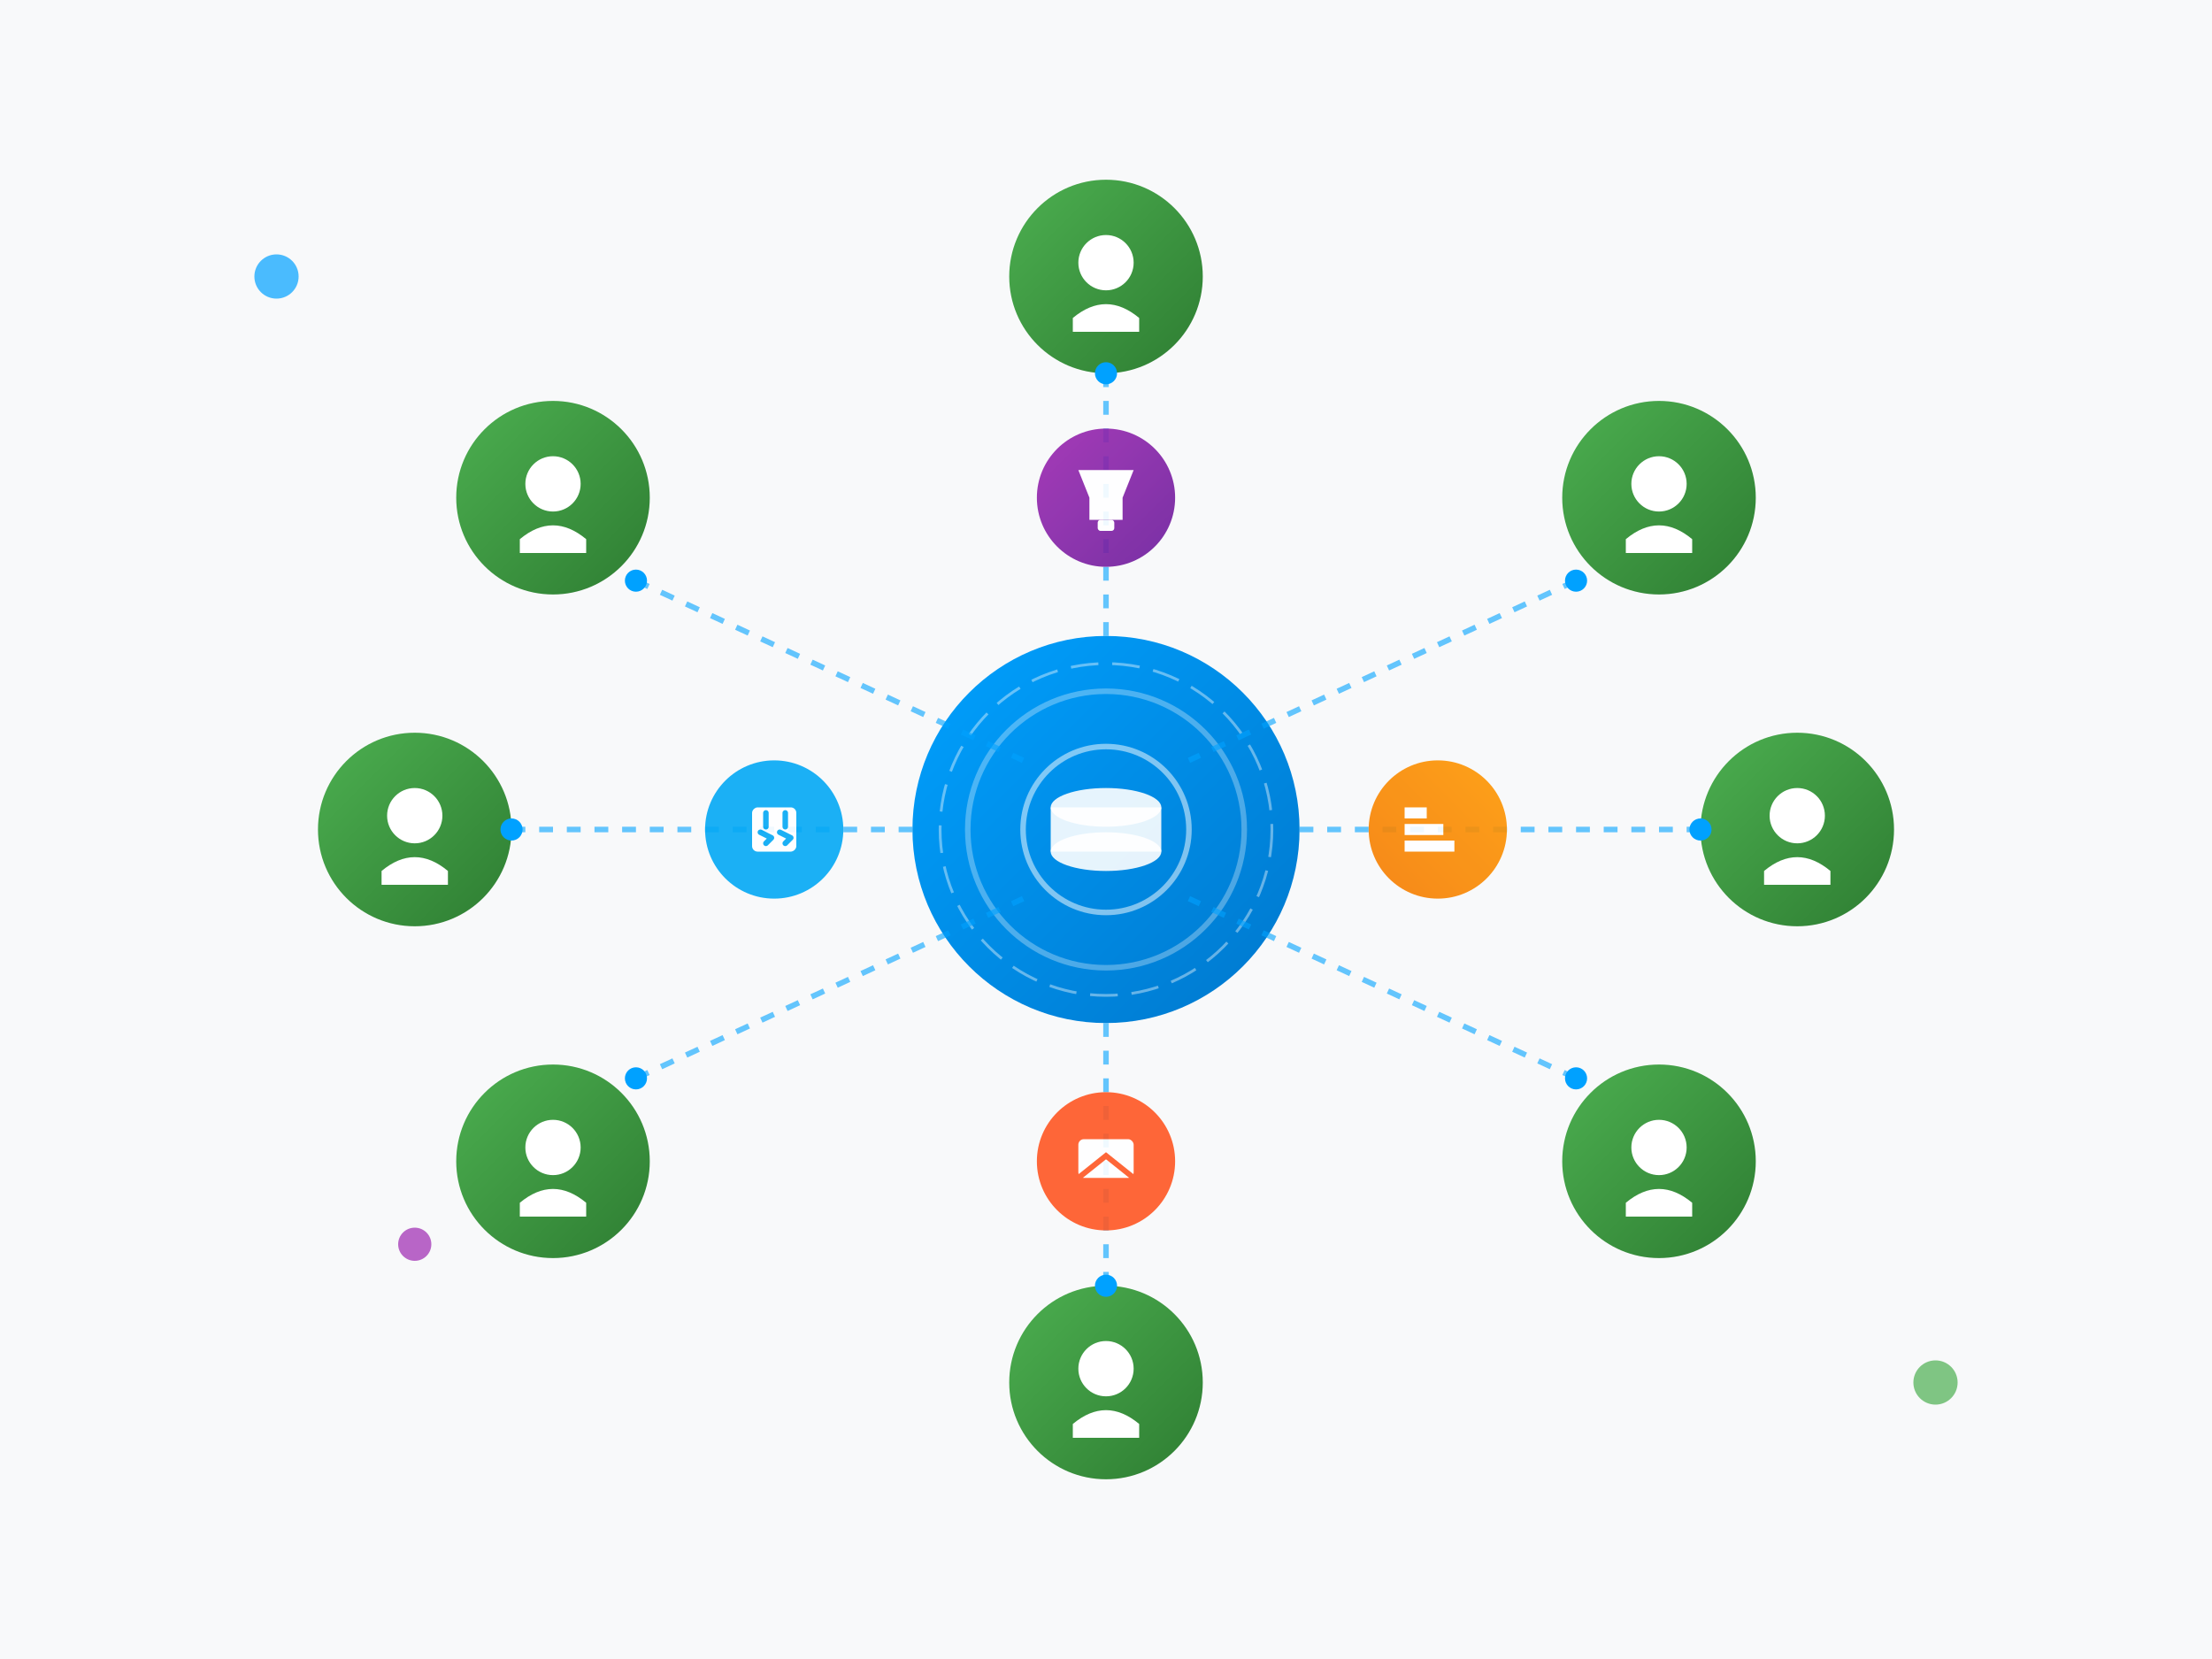 <svg viewBox="0 0 800 600" xmlns="http://www.w3.org/2000/svg">
  <defs>
    <linearGradient id="blueGradient" x1="0%" y1="0%" x2="100%" y2="100%">
      <stop offset="0%" style="stop-color:#00A1FF;stop-opacity:1" />
      <stop offset="100%" style="stop-color:#0077CC;stop-opacity:1" />
    </linearGradient>
    
    <linearGradient id="greenGradient" x1="0%" y1="0%" x2="100%" y2="100%">
      <stop offset="0%" style="stop-color:#4CAF50;stop-opacity:1" />
      <stop offset="100%" style="stop-color:#2E7D32;stop-opacity:1" />
    </linearGradient>
    
    <linearGradient id="purpleGradient" x1="0%" y1="0%" x2="100%" y2="100%">
      <stop offset="0%" style="stop-color:#9C27B0;stop-opacity:1" />
      <stop offset="100%" style="stop-color:#6A1B9A;stop-opacity:1" />
    </linearGradient>
    
    <linearGradient id="orangeGradient" x1="0%" y1="0%" x2="100%" y2="100%">
      <stop offset="0%" style="stop-color:#FF9800;stop-opacity:1" />
      <stop offset="100%" style="stop-color:#F57C00;stop-opacity:1" />
    </linearGradient>
    
    <filter id="shadow">
      <feDropShadow dx="0" dy="4" stdDeviation="4" flood-opacity="0.2"/>
    </filter>
    
    <filter id="glow">
      <feGaussianBlur stdDeviation="3" result="coloredBlur"/>
      <feMerge>
        <feMergeNode in="coloredBlur"/>
        <feMergeNode in="SourceGraphic"/>
      </feMerge>
    </filter>
  </defs>
  
  <!-- Background -->
  <rect width="800" height="600" fill="#f8f9fa"/>
  
  <!-- Central CRM Hub (Database/System) -->
  <g transform="translate(400, 300)">
    <!-- Main circle representing CRM system -->
    <circle cx="0" cy="0" r="70" fill="url(#blueGradient)" filter="url(#shadow)">
      <animate attributeName="r" values="70;75;70" dur="3s" repeatCount="indefinite"/>
    </circle>
    
    <!-- Inner details -->
    <circle cx="0" cy="0" r="50" fill="none" stroke="rgba(255,255,255,0.3)" stroke-width="2"/>
    <circle cx="0" cy="0" r="30" fill="none" stroke="rgba(255,255,255,0.5)" stroke-width="2"/>
    
    <!-- Database icon in center -->
    <ellipse cx="0" cy="-8" rx="20" ry="7" fill="white" opacity="0.9"/>
    <rect x="-20" y="-8" width="40" height="16" fill="white" opacity="0.9"/>
    <ellipse cx="0" cy="8" rx="20" ry="7" fill="white" opacity="0.9"/>
    
    <!-- Rotating ring -->
    <circle cx="0" cy="0" r="60" fill="none" stroke="rgba(255,255,255,0.4)" stroke-width="1" stroke-dasharray="10 5">
      <animateTransform attributeName="transform" type="rotate" 
                        from="0 0 0" to="360 0 0" dur="20s" repeatCount="indefinite"/>
    </circle>
  </g>
  
  <!-- Customer nodes around the hub -->
  <!-- Customer 1 - Top -->
  <g transform="translate(400, 100)">
    <circle cx="0" cy="0" r="35" fill="url(#greenGradient)" filter="url(#shadow)">
      <animate attributeName="r" values="35;38;35" dur="2.5s" repeatCount="indefinite"/>
    </circle>
    <!-- Person icon -->
    <circle cx="0" cy="-5" r="10" fill="white"/>
    <path d="M -12 15 Q 0 5, 12 15 L 12 20 L -12 20 Z" fill="white"/>
    
    <!-- Data connection line -->
    <line x1="0" y1="35" x2="0" y2="130" stroke="#00A1FF" stroke-width="2" stroke-dasharray="5,5" opacity="0.6">
      <animate attributeName="stroke-dashoffset" from="0" to="10" dur="1s" repeatCount="indefinite"/>
    </line>
    
    <!-- Data packet animation -->
    <circle cx="0" cy="35" r="4" fill="#00A1FF">
      <animate attributeName="cy" from="35" to="130" dur="2s" repeatCount="indefinite"/>
      <animate attributeName="opacity" values="0;1;1;0" dur="2s" repeatCount="indefinite"/>
    </circle>
  </g>
  
  <!-- Customer 2 - Top Right -->
  <g transform="translate(600, 180)">
    <circle cx="0" cy="0" r="35" fill="url(#greenGradient)" filter="url(#shadow)">
      <animate attributeName="r" values="35;38;35" dur="2.8s" repeatCount="indefinite"/>
    </circle>
    <circle cx="0" cy="-5" r="10" fill="white"/>
    <path d="M -12 15 Q 0 5, 12 15 L 12 20 L -12 20 Z" fill="white"/>
    
    <line x1="-30" y1="30" x2="-170" y2="95" stroke="#00A1FF" stroke-width="2" stroke-dasharray="5,5" opacity="0.6">
      <animate attributeName="stroke-dashoffset" from="0" to="10" dur="1s" repeatCount="indefinite"/>
    </line>
    
    <circle cx="-30" cy="30" r="4" fill="#00A1FF">
      <animate attributeName="cx" from="-30" to="-170" dur="2.2s" repeatCount="indefinite"/>
      <animate attributeName="cy" from="30" to="95" dur="2.2s" repeatCount="indefinite"/>
      <animate attributeName="opacity" values="0;1;1;0" dur="2.2s" repeatCount="indefinite"/>
    </circle>
  </g>
  
  <!-- Customer 3 - Right -->
  <g transform="translate(650, 300)">
    <circle cx="0" cy="0" r="35" fill="url(#greenGradient)" filter="url(#shadow)">
      <animate attributeName="r" values="35;38;35" dur="2.3s" repeatCount="indefinite"/>
    </circle>
    <circle cx="0" cy="-5" r="10" fill="white"/>
    <path d="M -12 15 Q 0 5, 12 15 L 12 20 L -12 20 Z" fill="white"/>
    
    <line x1="-35" y1="0" x2="-180" y2="0" stroke="#00A1FF" stroke-width="2" stroke-dasharray="5,5" opacity="0.6">
      <animate attributeName="stroke-dashoffset" from="0" to="10" dur="1s" repeatCount="indefinite"/>
    </line>
    
    <circle cx="-35" cy="0" r="4" fill="#00A1FF">
      <animate attributeName="cx" from="-35" to="-180" dur="2s" repeatCount="indefinite"/>
      <animate attributeName="opacity" values="0;1;1;0" dur="2s" repeatCount="indefinite"/>
    </circle>
  </g>
  
  <!-- Customer 4 - Bottom Right -->
  <g transform="translate(600, 420)">
    <circle cx="0" cy="0" r="35" fill="url(#greenGradient)" filter="url(#shadow)">
      <animate attributeName="r" values="35;38;35" dur="2.6s" repeatCount="indefinite"/>
    </circle>
    <circle cx="0" cy="-5" r="10" fill="white"/>
    <path d="M -12 15 Q 0 5, 12 15 L 12 20 L -12 20 Z" fill="white"/>
    
    <line x1="-30" y1="-30" x2="-170" y2="-95" stroke="#00A1FF" stroke-width="2" stroke-dasharray="5,5" opacity="0.6">
      <animate attributeName="stroke-dashoffset" from="0" to="10" dur="1s" repeatCount="indefinite"/>
    </line>
    
    <circle cx="-30" cy="-30" r="4" fill="#00A1FF">
      <animate attributeName="cx" from="-30" to="-170" dur="2.4s" repeatCount="indefinite"/>
      <animate attributeName="cy" from="-30" to="-95" dur="2.4s" repeatCount="indefinite"/>
      <animate attributeName="opacity" values="0;1;1;0" dur="2.4s" repeatCount="indefinite"/>
    </circle>
  </g>
  
  <!-- Customer 5 - Bottom -->
  <g transform="translate(400, 500)">
    <circle cx="0" cy="0" r="35" fill="url(#greenGradient)" filter="url(#shadow)">
      <animate attributeName="r" values="35;38;35" dur="2.7s" repeatCount="indefinite"/>
    </circle>
    <circle cx="0" cy="-5" r="10" fill="white"/>
    <path d="M -12 15 Q 0 5, 12 15 L 12 20 L -12 20 Z" fill="white"/>
    
    <line x1="0" y1="-35" x2="0" y2="-130" stroke="#00A1FF" stroke-width="2" stroke-dasharray="5,5" opacity="0.6">
      <animate attributeName="stroke-dashoffset" from="0" to="10" dur="1s" repeatCount="indefinite"/>
    </line>
    
    <circle cx="0" cy="-35" r="4" fill="#00A1FF">
      <animate attributeName="cy" from="-35" to="-130" dur="2.1s" repeatCount="indefinite"/>
      <animate attributeName="opacity" values="0;1;1;0" dur="2.1s" repeatCount="indefinite"/>
    </circle>
  </g>
  
  <!-- Customer 6 - Bottom Left -->
  <g transform="translate(200, 420)">
    <circle cx="0" cy="0" r="35" fill="url(#greenGradient)" filter="url(#shadow)">
      <animate attributeName="r" values="35;38;35" dur="2.4s" repeatCount="indefinite"/>
    </circle>
    <circle cx="0" cy="-5" r="10" fill="white"/>
    <path d="M -12 15 Q 0 5, 12 15 L 12 20 L -12 20 Z" fill="white"/>
    
    <line x1="30" y1="-30" x2="170" y2="-95" stroke="#00A1FF" stroke-width="2" stroke-dasharray="5,5" opacity="0.6">
      <animate attributeName="stroke-dashoffset" from="0" to="10" dur="1s" repeatCount="indefinite"/>
    </line>
    
    <circle cx="30" cy="-30" r="4" fill="#00A1FF">
      <animate attributeName="cx" from="30" to="170" dur="2.3s" repeatCount="indefinite"/>
      <animate attributeName="cy" from="-30" to="-95" dur="2.3s" repeatCount="indefinite"/>
      <animate attributeName="opacity" values="0;1;1;0" dur="2.3s" repeatCount="indefinite"/>
    </circle>
  </g>
  
  <!-- Customer 7 - Left -->
  <g transform="translate(150, 300)">
    <circle cx="0" cy="0" r="35" fill="url(#greenGradient)" filter="url(#shadow)">
      <animate attributeName="r" values="35;38;35" dur="2.9s" repeatCount="indefinite"/>
    </circle>
    <circle cx="0" cy="-5" r="10" fill="white"/>
    <path d="M -12 15 Q 0 5, 12 15 L 12 20 L -12 20 Z" fill="white"/>
    
    <line x1="35" y1="0" x2="180" y2="0" stroke="#00A1FF" stroke-width="2" stroke-dasharray="5,5" opacity="0.6">
      <animate attributeName="stroke-dashoffset" from="0" to="10" dur="1s" repeatCount="indefinite"/>
    </line>
    
    <circle cx="35" cy="0" r="4" fill="#00A1FF">
      <animate attributeName="cx" from="35" to="180" dur="1.9s" repeatCount="indefinite"/>
      <animate attributeName="opacity" values="0;1;1;0" dur="1.9s" repeatCount="indefinite"/>
    </circle>
  </g>
  
  <!-- Customer 8 - Top Left -->
  <g transform="translate(200, 180)">
    <circle cx="0" cy="0" r="35" fill="url(#greenGradient)" filter="url(#shadow)">
      <animate attributeName="r" values="35;38;35" dur="2.2s" repeatCount="indefinite"/>
    </circle>
    <circle cx="0" cy="-5" r="10" fill="white"/>
    <path d="M -12 15 Q 0 5, 12 15 L 12 20 L -12 20 Z" fill="white"/>
    
    <line x1="30" y1="30" x2="170" y2="95" stroke="#00A1FF" stroke-width="2" stroke-dasharray="5,5" opacity="0.6">
      <animate attributeName="stroke-dashoffset" from="0" to="10" dur="1s" repeatCount="indefinite"/>
    </line>
    
    <circle cx="30" cy="30" r="4" fill="#00A1FF">
      <animate attributeName="cx" from="30" to="170" dur="2.5s" repeatCount="indefinite"/>
      <animate attributeName="cy" from="30" to="95" dur="2.5s" repeatCount="indefinite"/>
      <animate attributeName="opacity" values="0;1;1;0" dur="2.5s" repeatCount="indefinite"/>
    </circle>
  </g>
  
  <!-- Feature Icons orbiting the CRM hub -->
  
  <!-- Sales Pipeline Icon -->
  <g transform="translate(400, 300)" opacity="0.9">
    <g transform="rotate(0)">
      <animateTransform attributeName="transform" type="rotate" 
                        from="0 0 0" to="-360 0 0" dur="30s" repeatCount="indefinite"/>
      <g transform="translate(0, -120)">
        <circle cx="0" cy="0" r="25" fill="url(#purpleGradient)" filter="url(#shadow)"/>
        <!-- Funnel icon -->
        <path d="M -10 -10 L 10 -10 L 6 0 L 6 8 L -6 8 L -6 0 Z" fill="white"/>
        <rect x="-3" y="8" width="6" height="4" rx="1" fill="white"/>
      </g>
    </g>
  </g>
  
  <!-- Analytics Icon -->
  <g transform="translate(400, 300)" opacity="0.9">
    <g transform="rotate(90)">
      <animateTransform attributeName="transform" type="rotate" 
                        from="90 0 0" to="-270 0 0" dur="30s" repeatCount="indefinite"/>
      <g transform="translate(0, -120)">
        <circle cx="0" cy="0" r="25" fill="url(#orangeGradient)" filter="url(#shadow)"/>
        <!-- Chart icon -->
        <rect x="-8" y="4" width="4" height="8" fill="white"/>
        <rect x="-2" y="-2" width="4" height="14" fill="white"/>
        <rect x="4" y="-6" width="4" height="18" fill="white"/>
      </g>
    </g>
  </g>
  
  <!-- Email/Communication Icon -->
  <g transform="translate(400, 300)" opacity="0.9">
    <g transform="rotate(180)">
      <animateTransform attributeName="transform" type="rotate" 
                        from="180 0 0" to="-180 0 0" dur="30s" repeatCount="indefinite"/>
      <g transform="translate(0, -120)">
        <circle cx="0" cy="0" r="25" fill="#FF5722" filter="url(#shadow)"/>
        <!-- Envelope icon -->
        <rect x="-10" y="-6" width="20" height="14" rx="2" fill="white"/>
        <path d="M -10 -6 L 0 2 L 10 -6" fill="none" stroke="#FF5722" stroke-width="2"/>
      </g>
    </g>
  </g>
  
  <!-- Task Management Icon -->
  <g transform="translate(400, 300)" opacity="0.9">
    <g transform="rotate(270)">
      <animateTransform attributeName="transform" type="rotate" 
                        from="270 0 0" to="-90 0 0" dur="30s" repeatCount="indefinite"/>
      <g transform="translate(0, -120)">
        <circle cx="0" cy="0" r="25" fill="#03A9F4" filter="url(#shadow)"/>
        <!-- Checklist icon -->
        <rect x="-8" y="-8" width="16" height="16" rx="2" fill="white"/>
        <path d="M -5 -3 L -3 -1 L -1 -5" fill="none" stroke="#03A9F4" stroke-width="2" stroke-linecap="round" stroke-linejoin="round"/>
        <line x1="1" y1="-3" x2="6" y2="-3" stroke="#03A9F4" stroke-width="2" stroke-linecap="round"/>
        <path d="M -5 4 L -3 6 L -1 2" fill="none" stroke="#03A9F4" stroke-width="2" stroke-linecap="round" stroke-linejoin="round"/>
        <line x1="1" y1="4" x2="6" y2="4" stroke="#03A9F4" stroke-width="2" stroke-linecap="round"/>
      </g>
    </g>
  </g>
  
  <!-- Floating information bubbles -->
  <g opacity="0.7">
    <circle cx="100" cy="100" r="8" fill="#00A1FF">
      <animate attributeName="cy" values="100;80;100" dur="4s" repeatCount="indefinite"/>
      <animate attributeName="opacity" values="0.4;0.8;0.4" dur="4s" repeatCount="indefinite"/>
    </circle>
    <circle cx="700" cy="500" r="8" fill="#4CAF50">
      <animate attributeName="cy" values="500;520;500" dur="3.5s" repeatCount="indefinite"/>
      <animate attributeName="opacity" values="0.4;0.8;0.4" dur="3.5s" repeatCount="indefinite"/>
    </circle>
    <circle cx="150" cy="450" r="6" fill="#9C27B0">
      <animate attributeName="cy" values="450;470;450" dur="4.2s" repeatCount="indefinite"/>
      <animate attributeName="opacity" values="0.4;0.8;0.4" dur="4.2s" repeatCount="indefinite"/>
    </circle>
  </g>
</svg>